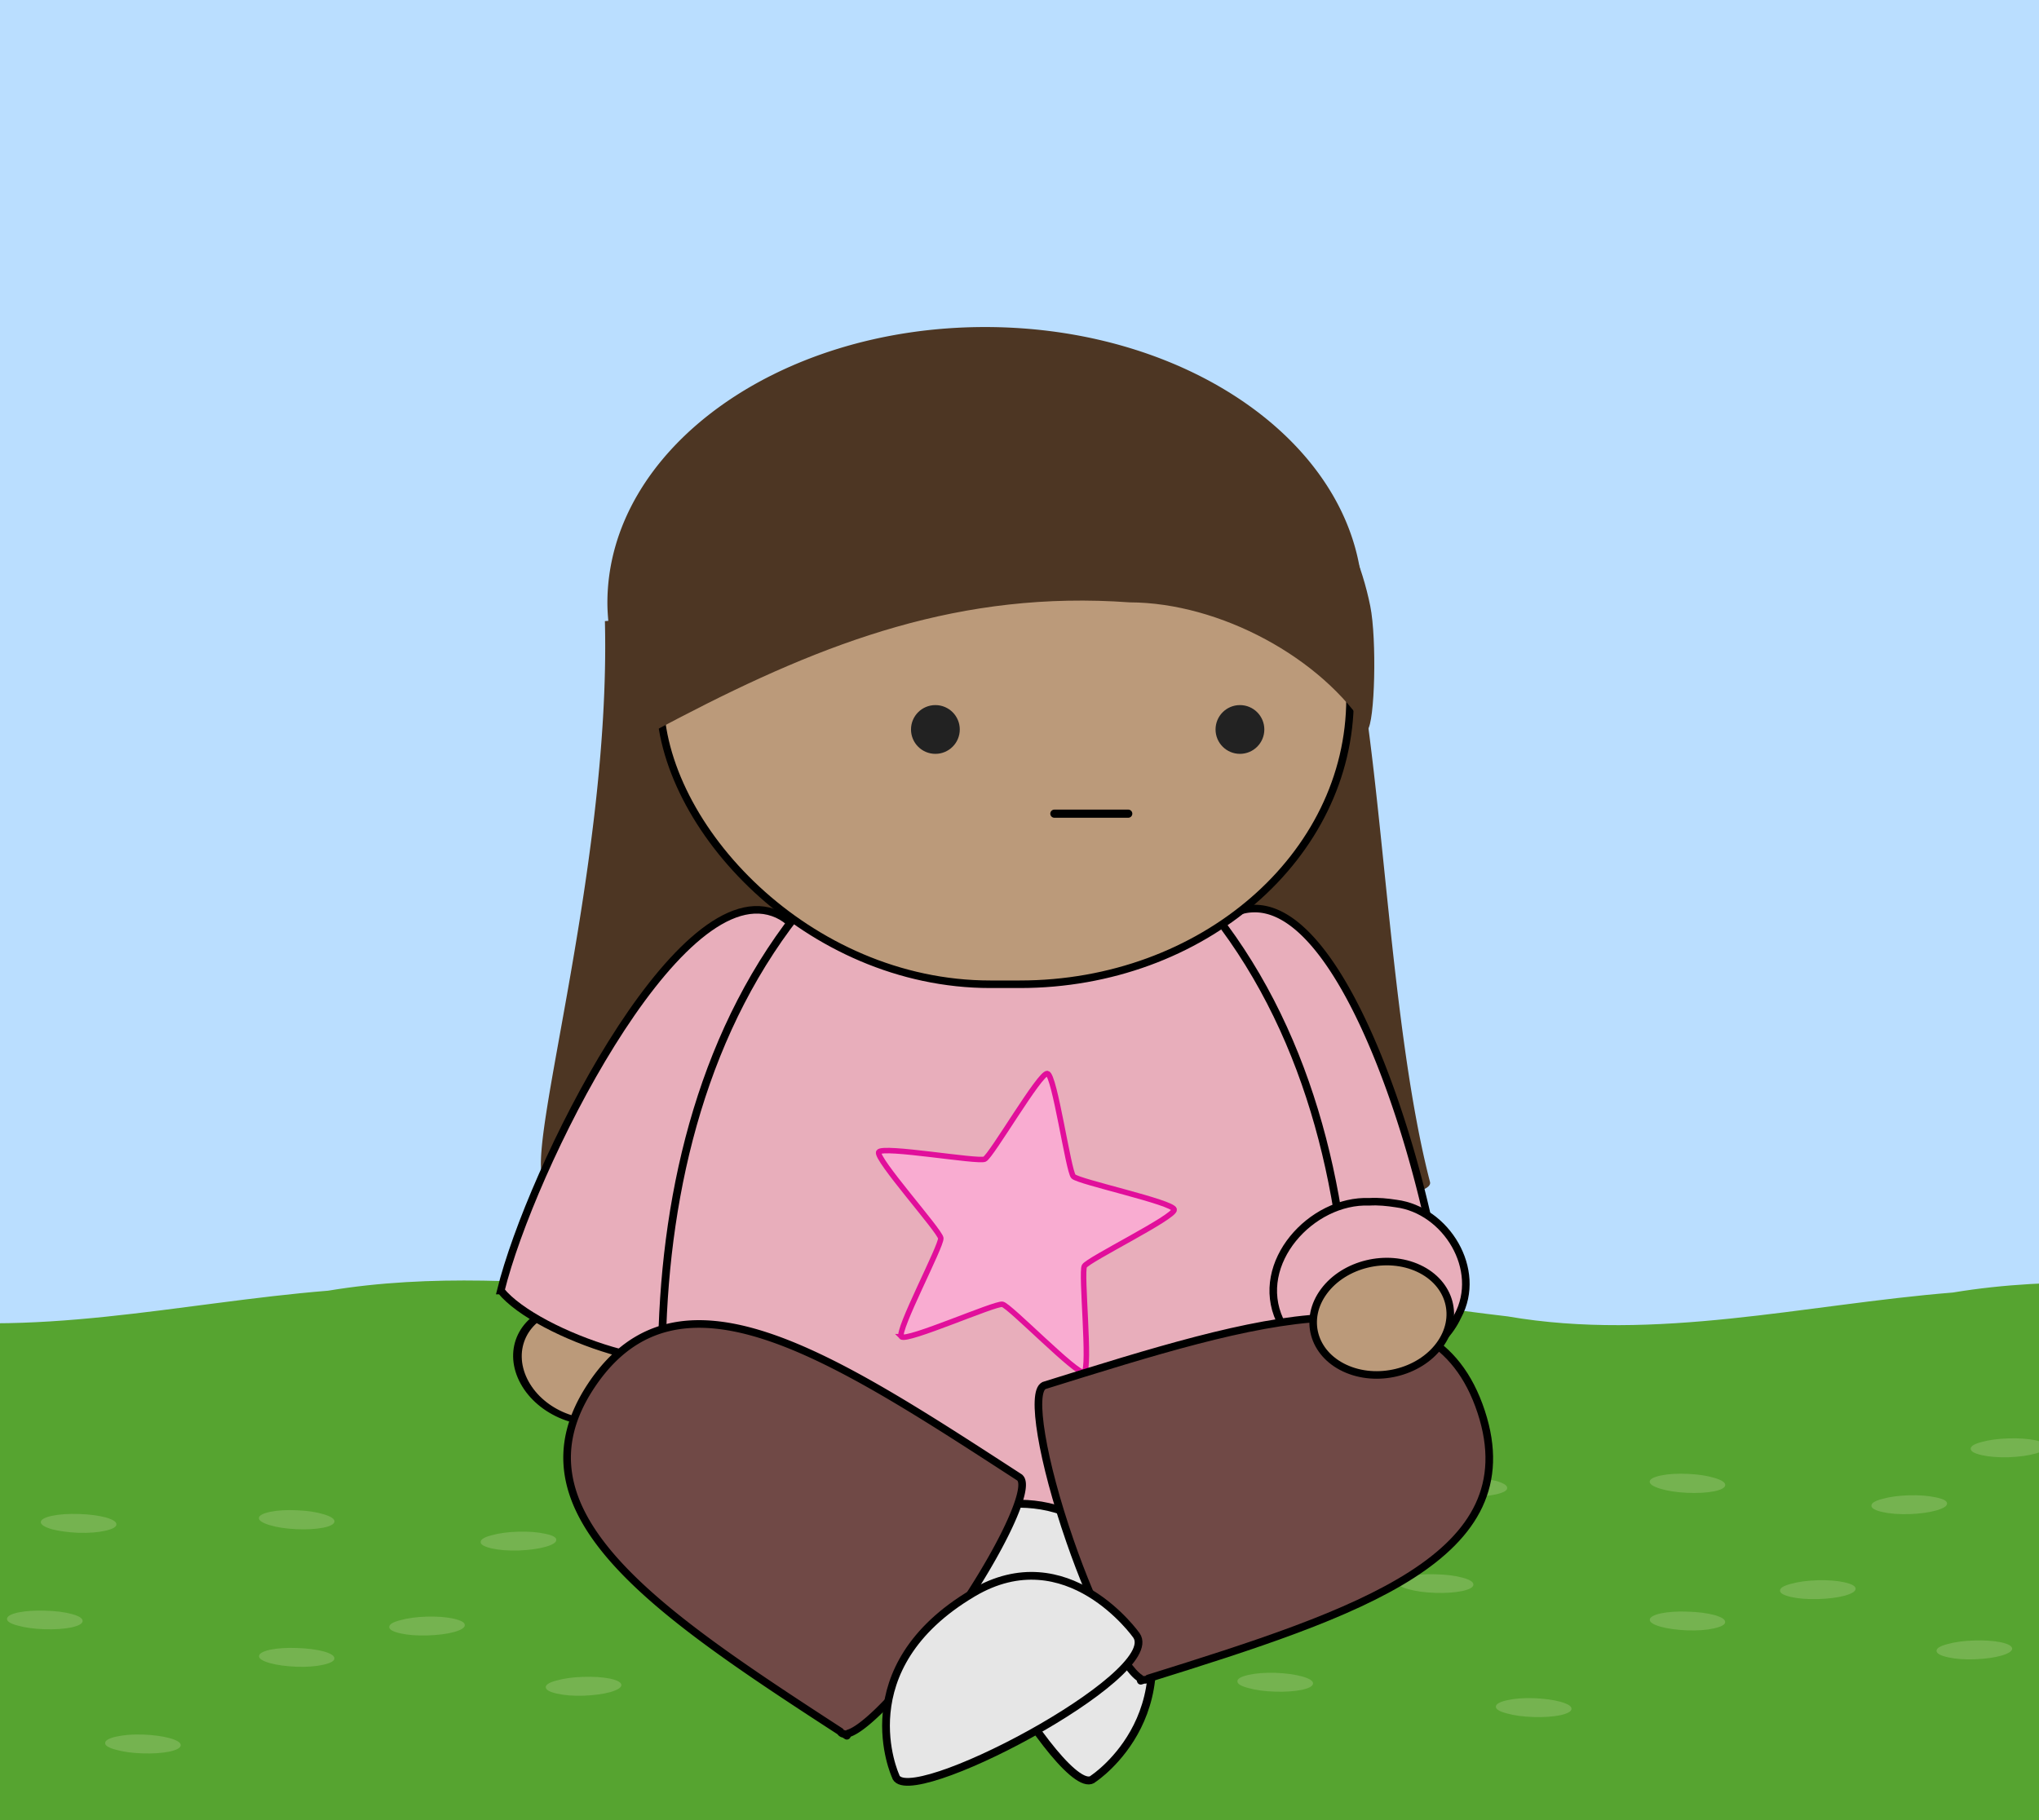 <?xml version="1.0"?>
<svg xmlns="http://www.w3.org/2000/svg" width="736.738" height="657.762" viewBox="0 0 736.738 657.762">
  <defs>
    <linearGradient id="a">
      <stop offset="0" stop-color="#aad8e9"/>
      <stop offset="1" stop-color="#fff"/>
    </linearGradient>
  </defs>
  <path fill="#badeff" fill-rule="evenodd" d="M0 657.762h736.738V0H0z"/>
  <path d="M322.1 461.649c-36.103 5.279-54.878 2.177-91.276 4.211-37.384-2.699-75.008-5.583-112.244.602-53.505 4.335-107.127 17.869-160.84 8.623-37.349-4.328-75.217-11.943-112.791-7.721v192.01H417.78v.101h485.513V463.153c-32.387 4.148-51.074 1.522-85.454 3.443-37.384-2.699-75.009-5.65-112.244.534-53.505 4.336-107.127 17.87-160.84 8.623-20.995-2.432-42.153-5.867-63.327-7.687-15.694-2.777-28.208-4.185-46.152-4.411-27.937 3.753-39.73 7.384-64.13 8.221-14.095.59-44.418-10.034-49.047-10.227z" fill="#56a430" fill-rule="evenodd"/>
  <g fill="#85bb60" fill-rule="evenodd">
    <g opacity=".654">
      <path d="M97.412 551.182c-2.592-.785-3.878-1.637-3.861-2.558.019-.92 1.408-1.674 4.168-2.26 2.676-.543 5.907-.723 9.697-.542 3.727.161 6.917.643 9.575 1.45 2.592.785 3.878 1.637 3.86 2.558-.038.986-1.396 1.748-4.071 2.292-2.74.522-5.973.702-9.697.542-3.79-.182-7.013-.675-9.671-1.482zM330.268 526.775c.044.942-1.27 1.792-3.943 2.548-2.59.713-5.797 1.151-9.63 1.313-3.746.117-6.98-.13-9.7-.743-2.657-.592-4.008-1.36-4.054-2.3-.046-.942 1.257-1.76 3.91-2.453 2.674-.758 5.884-1.195 9.631-1.312 3.748-.117 6.99.098 9.733.646 2.656.592 4.007 1.36 4.053 2.3zM236.873 535.941c.047.942-1.267 1.791-3.942 2.549-2.589.713-5.8 1.152-9.63 1.312-3.812.096-7.044-.15-9.702-.743-2.72-.613-4.072-1.38-4.053-2.3-.045-.943 1.257-1.76 3.911-2.452 2.674-.758 5.883-1.196 9.63-1.313 3.748-.116 6.99.098 9.733.647 2.656.592 4.007 1.359 4.053 2.3zM224.528 608.973c-.02.922-1.332 1.77-3.942 2.549-2.589.713-5.8 1.152-9.631 1.314-3.746.118-6.98-.129-9.7-.744-2.657-.59-4.007-1.36-4.054-2.299-.046-.943 1.257-1.76 3.91-2.452 2.674-.758 5.884-1.196 9.632-1.314 3.745-.118 6.99.098 9.732.646 2.656.592 4.008 1.357 4.053 2.3zM385.789 558.15c.046.944-1.267 1.791-3.943 2.549-2.652.692-5.851 1.099-9.599 1.216-3.681.138-6.893-.066-9.638-.615-2.655-.593-4.006-1.36-4.053-2.3-.044-.942 1.27-1.791 3.943-2.55 2.59-.712 5.798-1.152 9.63-1.312 3.746-.117 6.951.12 9.607.712 2.719.613 4.07 1.38 4.053 2.3zM307.024 606.582c.046.942-1.267 1.792-3.941 2.55-2.654.691-5.853 1.098-9.6 1.215-3.744.118-6.991-.096-9.731-.646-2.656-.592-4.007-1.359-4.053-2.3.017-.92 1.332-1.77 3.942-2.549 2.652-.692 5.862-1.13 9.63-1.312 3.812-.096 7.044.15 9.7.742 2.72.614 4.072 1.38 4.053 2.3zM167.944 587.3c.046.94-1.27 1.79-3.943 2.548-2.652.692-5.85 1.097-9.598 1.216-3.812.098-7.046-.15-9.701-.743-2.721-.613-4.072-1.38-4.053-2.3-.046-.944 1.257-1.76 3.91-2.452 2.674-.758 5.886-1.195 9.632-1.315 3.81-.095 7.043.15 9.7.745 2.722.612 4.072 1.38 4.053 2.3zM187.211 553.555c3.811-.095 7.045.15 9.701.743 2.743.548 4.104 1.284 4.085 2.204.046.944-1.267 1.791-3.943 2.549-2.588.713-5.8 1.15-9.63 1.312-3.811.096-7.044-.15-9.701-.743-2.721-.613-4.072-1.38-4.053-2.3-.047-.941 1.259-1.76 3.91-2.452 2.674-.758 5.886-1.195 9.631-1.313zM271.399 570.01c2.676-.756 5.885-1.194 9.63-1.312 3.746-.117 6.992.099 9.733.647 2.656.592 4.007 1.359 4.053 2.3.025 1.007-1.289 1.857-3.942 2.549-2.589.713-5.788 1.12-9.6 1.216-3.745.117-6.989-.098-9.732-.647-2.655-.592-4.006-1.359-4.053-2.3-.044-.94 1.26-1.76 3.911-2.452z"/>
      <g>
        <path d="M-167.55 606.33c-2.593.784-3.879 1.637-3.862 2.557.02.92 1.409 1.674 4.169 2.26 2.675.544 5.907.724 9.697.542 3.726-.16 6.916-.643 9.574-1.45 2.592-.784 3.878-1.637 3.861-2.557-.039-.986-1.396-1.749-4.072-2.292-2.739-.523-5.972-.702-9.697-.542-3.79.182-7.013.674-9.67 1.481zM65.306 630.737c.043-.943-1.27-1.792-3.943-2.548-2.59-.713-5.798-1.152-9.63-1.313-3.746-.117-6.98.129-9.701.743-2.656.592-4.007 1.359-4.054 2.3-.046.942 1.257 1.76 3.911 2.452 2.674.758 5.883 1.196 9.63 1.313 3.748.117 6.99-.098 9.733-.647 2.656-.592 4.007-1.359 4.054-2.3zM-28.09 621.57c.047-.941-1.266-1.79-3.942-2.548-2.588-.713-5.8-1.152-9.63-1.313-3.811-.095-7.044.15-9.701.743-2.721.614-4.072 1.38-4.053 2.3-.046.944 1.257 1.76 3.91 2.453 2.674.758 5.884 1.195 9.631 1.312 3.748.117 6.99-.098 9.733-.646 2.655-.592 4.007-1.36 4.053-2.3zM-40.434 548.538c-.02-.921-1.333-1.77-3.943-2.548-2.588-.714-5.8-1.153-9.631-1.315-3.746-.117-6.98.13-9.7.745-2.656.59-4.007 1.359-4.054 2.299-.046.943 1.257 1.76 3.911 2.452 2.674.758 5.883 1.195 9.631 1.314 3.746.117 6.99-.098 9.733-.646 2.655-.592 4.007-1.357 4.053-2.3zM120.826 599.361c.046-.943-1.267-1.79-3.942-2.548-2.652-.692-5.852-1.1-9.6-1.216-3.681-.139-6.892.066-9.637.615-2.656.592-4.007 1.359-4.053 2.3-.045.941 1.269 1.791 3.942 2.549 2.59.713 5.799 1.153 9.63 1.312 3.746.118 6.951-.119 9.607-.711 2.72-.613 4.07-1.38 4.053-2.3zM42.061 550.93c.047-.942-1.267-1.792-3.94-2.55-2.654-.692-5.854-1.099-9.601-1.215-3.744-.118-6.99.096-9.73.645-2.657.592-4.008 1.36-4.054 2.3.017.921 1.333 1.77 3.943 2.55 2.652.692 5.861 1.13 9.63 1.312 3.811.095 7.043-.15 9.7-.742 2.72-.614 4.071-1.381 4.052-2.3zM-97.019 570.212c.047-.941-1.269-1.79-3.942-2.548-2.652-.693-5.85-1.098-9.599-1.216-3.812-.098-7.045.15-9.7.742-2.722.614-4.073 1.38-4.054 2.3-.046.944 1.257 1.761 3.911 2.453 2.674.758 5.885 1.195 9.631 1.314 3.811.096 7.043-.15 9.7-.744 2.722-.612 4.073-1.381 4.053-2.3zM-77.751 603.956c3.81.096 7.045-.15 9.7-.742 2.743-.549 4.105-1.285 4.085-2.205.046-.943-1.267-1.79-3.942-2.548-2.589-.713-5.8-1.15-9.63-1.313-3.812-.095-7.044.15-9.702.743-2.72.614-4.072 1.38-4.053 2.3-.046.942 1.26 1.76 3.911 2.453 2.674.758 5.885 1.195 9.63 1.312zM6.436 587.5c2.676.758 5.886 1.196 9.631 1.313 3.746.118 6.992-.098 9.733-.646 2.655-.592 4.006-1.359 4.053-2.3.025-1.008-1.29-1.857-3.943-2.549-2.588-.713-5.788-1.12-9.599-1.216-3.745-.118-6.99.098-9.732.646-2.656.592-4.007 1.36-4.053 2.3-.045.941 1.259 1.76 3.91 2.453z"/>
      </g>
    </g>
    <g opacity=".654">
      <path d="M599.93 538.036c-2.591-.785-3.878-1.638-3.86-2.558.019-.92 1.408-1.674 4.168-2.26 2.675-.544 5.907-.724 9.697-.542 3.726.16 6.917.643 9.574 1.45 2.592.785 3.879 1.637 3.861 2.557-.038.986-1.396 1.749-4.071 2.292-2.74.523-5.973.702-9.697.542-3.79-.181-7.014-.674-9.671-1.481zM832.787 513.628c.044.943-1.27 1.793-3.943 2.549-2.59.712-5.798 1.15-9.63 1.312-3.746.118-6.98-.129-9.701-.743-2.656-.592-4.007-1.359-4.053-2.3-.047-.941 1.257-1.76 3.91-2.452 2.674-.758 5.884-1.196 9.631-1.313 3.748-.116 6.99.098 9.733.647 2.655.592 4.006 1.359 4.053 2.3zM739.392 522.795c.047.941-1.267 1.79-3.942 2.548-2.589.714-5.8 1.153-9.631 1.313-3.811.095-7.043-.15-9.7-.743-2.722-.614-4.073-1.38-4.054-2.3-.046-.944 1.257-1.76 3.911-2.453 2.674-.757 5.883-1.195 9.63-1.312 3.748-.117 6.99.098 9.733.646 2.656.592 4.007 1.36 4.053 2.3zM727.047 595.827c-.02.922-1.333 1.77-3.943 2.548-2.588.714-5.8 1.153-9.63 1.315-3.746.117-6.98-.129-9.7-.745-2.657-.59-4.008-1.359-4.055-2.298-.045-.944 1.257-1.76 3.911-2.452 2.674-.758 5.883-1.196 9.631-1.315 3.746-.117 6.99.098 9.733.646 2.656.593 4.007 1.357 4.053 2.3zM888.308 545.004c.045.943-1.268 1.79-3.943 2.548-2.652.692-5.851 1.1-9.599 1.216-3.682.139-6.893-.066-9.638-.615-2.656-.592-4.007-1.359-4.053-2.3-.045-.941 1.27-1.79 3.943-2.549 2.59-.713 5.798-1.153 9.63-1.312 3.746-.118 6.95.119 9.606.711 2.72.613 4.07 1.38 4.054 2.3zM809.543 593.436c.046.941-1.268 1.791-3.941 2.55-2.654.69-5.853 1.098-9.6 1.215-3.744.118-6.991-.096-9.732-.646-2.655-.592-4.006-1.36-4.053-2.3.018-.921 1.333-1.77 3.943-2.549 2.652-.692 5.862-1.13 9.63-1.313 3.812-.095 7.044.15 9.7.742 2.72.614 4.072 1.381 4.053 2.301zM670.463 574.153c.046.941-1.27 1.79-3.943 2.548-2.652.693-5.85 1.098-9.599 1.217-3.811.097-7.045-.15-9.7-.743-2.722-.614-4.073-1.38-4.054-2.3-.045-.944 1.257-1.76 3.911-2.453 2.674-.758 5.885-1.195 9.631-1.314 3.812-.096 7.044.15 9.7.744 2.722.612 4.073 1.381 4.054 2.301zM689.73 540.409c3.811-.096 7.045.15 9.7.743 2.744.548 4.105 1.284 4.086 2.204.045.943-1.268 1.79-3.943 2.548-2.588.714-5.8 1.15-9.63 1.313-3.812.095-7.044-.15-9.701-.743-2.722-.614-4.073-1.38-4.053-2.3-.047-.942 1.258-1.76 3.91-2.453 2.674-.757 5.885-1.195 9.63-1.312zM773.918 556.864c2.675-.757 5.885-1.195 9.63-1.312 3.746-.118 6.992.098 9.733.646 2.656.592 4.007 1.36 4.053 2.3.025 1.008-1.289 1.857-3.943 2.55-2.588.712-5.787 1.12-9.598 1.215-3.746.118-6.99-.098-9.733-.646-2.656-.592-4.007-1.36-4.053-2.3-.045-.941 1.259-1.76 3.91-2.453z"/>
      <g>
        <path d="M334.968 593.183c-2.592.785-3.878 1.637-3.86 2.558.018.92 1.407 1.674 4.167 2.26 2.676.543 5.907.723 9.697.542 3.727-.16 6.917-.643 9.575-1.45 2.592-.785 3.878-1.637 3.86-2.558-.038-.986-1.395-1.748-4.071-2.292-2.74-.522-5.973-.702-9.697-.542-3.79.182-7.013.675-9.67 1.482zM567.824 617.59c.044-.942-1.27-1.792-3.942-2.548-2.59-.713-5.798-1.151-9.63-1.312-3.746-.118-6.98.128-9.702.742-2.655.592-4.006 1.36-4.053 2.3-.046.942 1.257 1.761 3.911 2.453 2.674.758 5.883 1.195 9.63 1.312 3.748.117 6.99-.098 9.733-.646 2.656-.592 4.007-1.359 4.053-2.3zM474.43 608.424c.046-.941-1.268-1.791-3.943-2.548-2.588-.714-5.8-1.153-9.63-1.313-3.812-.096-7.044.15-9.701.743-2.722.613-4.073 1.38-4.053 2.3-.046.944 1.257 1.76 3.91 2.452 2.674.758 5.884 1.196 9.631 1.313 3.747.117 6.99-.098 9.733-.646 2.655-.593 4.006-1.36 4.053-2.301zM462.085 535.392c-.02-.922-1.333-1.77-3.943-2.549-2.588-.713-5.8-1.152-9.631-1.314-3.746-.118-6.98.129-9.7.744-2.657.59-4.007 1.36-4.054 2.299-.046.943 1.257 1.76 3.91 2.452 2.674.758 5.884 1.196 9.632 1.315 3.745.117 6.99-.098 9.733-.647 2.655-.592 4.007-1.357 4.053-2.3zM623.345 586.215c.046-.943-1.267-1.791-3.943-2.548-2.652-.693-5.851-1.1-9.598-1.217-3.682-.138-6.894.067-9.638.615-2.656.593-4.007 1.36-4.054 2.301-.044.94 1.27 1.79 3.943 2.548 2.59.713 5.799 1.153 9.63 1.313 3.746.117 6.951-.12 9.607-.711 2.72-.614 4.07-1.38 4.053-2.301zM544.58 537.783c.046-.942-1.267-1.791-3.94-2.55-2.655-.691-5.854-1.098-9.601-1.215-3.744-.118-6.99.096-9.731.646-2.656.592-4.007 1.359-4.053 2.3.017.92 1.333 1.77 3.942 2.549 2.652.692 5.862 1.13 9.631 1.312 3.811.096 7.043-.15 9.699-.742 2.721-.614 4.072-1.38 4.053-2.3zM405.5 557.066c.047-.942-1.269-1.79-3.943-2.549-2.651-.692-5.85-1.097-9.598-1.216-3.812-.098-7.045.15-9.701.743-2.721.614-4.072 1.38-4.053 2.3-.046.944 1.257 1.76 3.91 2.452 2.674.758 5.886 1.195 9.632 1.315 3.811.096 7.043-.15 9.7-.745 2.722-.612 4.072-1.38 4.053-2.3zM424.767 590.81c3.811.096 7.045-.15 9.701-.743 2.743-.548 4.104-1.284 4.085-2.204.046-.943-1.267-1.791-3.943-2.548-2.588-.714-5.8-1.15-9.63-1.313-3.811-.096-7.043.15-9.7.743-2.722.613-4.073 1.38-4.054 2.3-.046.942 1.259 1.76 3.91 2.452 2.674.758 5.886 1.195 9.631 1.313zM508.955 574.354c2.676.758 5.885 1.195 9.63 1.313 3.746.117 6.992-.099 9.733-.646 2.656-.593 4.007-1.36 4.053-2.301.025-1.007-1.288-1.857-3.942-2.548-2.589-.714-5.788-1.12-9.599-1.217-3.745-.117-6.99.098-9.733.647-2.655.592-4.006 1.359-4.053 2.3-.044.941 1.26 1.76 3.911 2.452z"/>
      </g>
    </g>
  </g>
  <g transform="matrix(1.168 0 0 1.168 321.074 -622.422)">
    <path d="M29.84 634.09c-64.526 0-116.834 38.215-116.834 85.394 0 1.85.126 3.695.284 5.517l-1.055.08c1.96 78.816-27.176 171.291-18.011 173.546 29.094 7.159 276.9 14.032 273.259 0-12.086-46.567-14.427-121.238-22.718-163.687a63.69 63.69 0 001.907-15.456c0-47.179-52.308-85.394-116.833-85.394z" fill="#4d3623"/>
    <path d="M112.53 814.046a15 15 0 00-1.478.128c-28.111 4.203-18.703 79.52-9.093 121.593 23.274-6.017 45.167-14.012 65.295-23.65-9.42-43.075-30.752-99.286-54.723-98.071z" fill="#e8aebb" stroke="#000" stroke-width="2.337"/>
    <g stroke="#000">
      <path d="M-1064 429.362c0 65.722-60.89 119-136 119s-136-53.278-136-119c0-65.722 60.89-119 136-119s136 53.278 136 119z" transform="matrix(.062 .127 -.161 .041 49.642 1089.762)" fill="#bb9a7a" fill-rule="evenodd" stroke-width="15.434" stroke-linecap="round" stroke-linejoin="round"/>
      <path d="M-119.972 932.23c9.293-37.506 54.05-127.454 84.226-116.977 30.177 10.478-2.828 100.491-19.552 134.209-6.186 12.473-53.42-3.32-64.674-17.232z" fill="#e8aebb" stroke-width="2.337"/>
    </g>
    <path d="M37.051 779.122c-.352 0-.705.031-1.057.031H34.463v.076c-23.598 1.286-45.458 15.383-60.108 33.18-31.401 37.895-43.377 87.803-44.434 135.694.825 12.284-1.586 27.03 3.614 37.68 18.896 11.539 52.216 13.47 74.93 16.166 6.028.269 15.603.343 25.998.401v.031c1.09 0 2.128 0 3.204-.03h.316c10.395-.059 19.969-.133 25.997-.402 22.714-2.696 56.034-4.627 74.93-16.165 5.2-10.652 2.79-25.397 3.615-37.68-1.057-47.892-13.033-97.8-44.434-135.695-14.65-17.797-36.51-31.894-60.108-33.18v-.107h-.932z" fill="#e8aebb" fill-rule="evenodd" stroke="#000" stroke-width="2.384" stroke-linecap="round" stroke-linejoin="round"/>
    <path d="M20.412 1001.844s36.495-15.352 53.201 16.743c22.474 43.175-10.178 64.605-10.178 64.605-8.737 8.628-57.968-75.117-43.023-81.348z" fill="#e6e6e6" stroke="#000" stroke-width="2.455"/>
    <rect ry="88.439" rx="102.162" y="654.472" x="-70.727" height="182.976" width="213.472" fill="#bb9a7a" fill-rule="evenodd" stroke="#000" stroke-width="2.337" stroke-linecap="round" stroke-linejoin="bevel"/>
    <path d="M-74.28 756.577c-1.383-6.951-1.892-18.641-1.168-26.885 2.026-23.082 12.545-44.56 30.07-61.403 18.023-17.32 39.888-27.644 66.243-31.277 29.42-4.056 61.222 3.235 84.902 19.466 22.419 15.366 38.118 38.59 43.236 63.961 2.049 10.155 1.442 36.101-.898 38.354-14.007-22.307-45.579-39.442-73.556-39.515-52.095-3.747-93.928 12.119-139.176 35.65l-9.035 4.75-.617-3.101z" fill="#4d3623" fill-rule="evenodd"/>
    <circle transform="matrix(2.515 0 0 2.515 -98.702 664.298)" r="3" cy="37.5" cx="45" fill="#222"/>
    <circle transform="matrix(2.515 0 0 2.515 -77.424 664.298)" r="3" cy="37.5" cx="74" fill="#222"/>
    <path d="M51.28 784.666h22.852" fill="none" stroke="#000" stroke-width="2.525" stroke-linecap="round" stroke-linejoin="round"/>
    <path d="M3.946 946.502c1.567 1.681 29.01-10.462 31.267-10.023 2.256.44 23.14 21.992 25.222 21.02 2.084-.97-.985-30.823.13-32.833 1.115-2.01 28.066-15.21 27.786-17.492-.28-2.281-29.62-8.588-31.186-10.27-1.567-1.68-5.794-31.392-8.05-31.831-2.256-.44-17.32 25.516-19.404 26.487-2.083.97-31.646-4.191-32.761-2.181-1.115 2.01 18.915 24.358 19.194 26.639.28 2.281-13.765 28.802-12.198 30.484z" fill="#f9acd1" fill-rule="evenodd" stroke="#e10f9b" stroke-width="1.701"/>
    <path d="M-91.875 961.459c-26.22 39.134 19.493 69.922 76.91 107.196.127.215.277.389.47.517.199.135.448.212.71.247.292.19.577.367.87.557l.475-.724c5.76-1.74 19.13-16.045 32.324-35.05 14.98-21.58 24.138-41.135 20.7-44.064l.009-.016a.561.561 0 01-.125-.091c-.012-.01-.012-.01-.018-.013-.012-.01-.012-.01-.019-.012-58.303-37.83-105.344-68.792-132.305-28.552z" fill="#704946" fill-rule="evenodd" stroke="#000" stroke-width="2.358" stroke-linecap="round" stroke-linejoin="round"/>
    <path d="M148.745 904.758c-17.948-.739-35.889 18.99-27.731 36.632 10.125 21.555 45.276 19.626 55.044-1.253 7.777-14.394-3.605-32.842-19.023-34.833-2.736-.423-5.508-.716-8.29-.546z" fill="#e8aebb" fill-rule="evenodd" stroke="#000" stroke-width="2.337" stroke-linecap="round" stroke-linejoin="round"/>
    <path d="M183.334 969.795c14.68 44.76-37.646 62.063-102.995 82.451-.18.173-.372.3-.592.37-.228.078-.489.084-.75.048-.333.104-.655.198-.988.302l-.262-.826c-5.077-3.23-14.088-20.613-21.66-42.476-8.598-24.822-12.137-46.124-8.035-48.016l-.004-.018c.05-.013.097-.026.144-.053.014-.008.015-.006.02-.008.016-.006.016-.006.022-.006 66.351-20.685 120.006-37.798 135.1 8.227z" fill="#704946" fill-rule="evenodd" stroke="#000" stroke-width="2.358" stroke-linecap="round" stroke-linejoin="round"/>
    <path d="M76.656 1038.912s-21.37-30.387-50.56-13.107c-39.265 23.244-23.963 56.565-23.963 56.565 2.658 11.223 83.3-31.06 74.523-43.458z" fill="#e6e6e6" stroke="#000" stroke-width="2.395"/>
    <path d="M141.115 956.228c9.868 4.605 22.985 1.43 29.298-7.093 6.313-8.522 3.432-19.163-6.436-23.769-9.867-4.605-22.984-1.43-29.297 7.093-6.314 8.522-3.432 19.164 6.435 23.769z" fill="#bb9a7a" fill-rule="evenodd" stroke="#000" stroke-width="2.337" stroke-linecap="round" stroke-linejoin="round"/>
  </g>
</svg>

